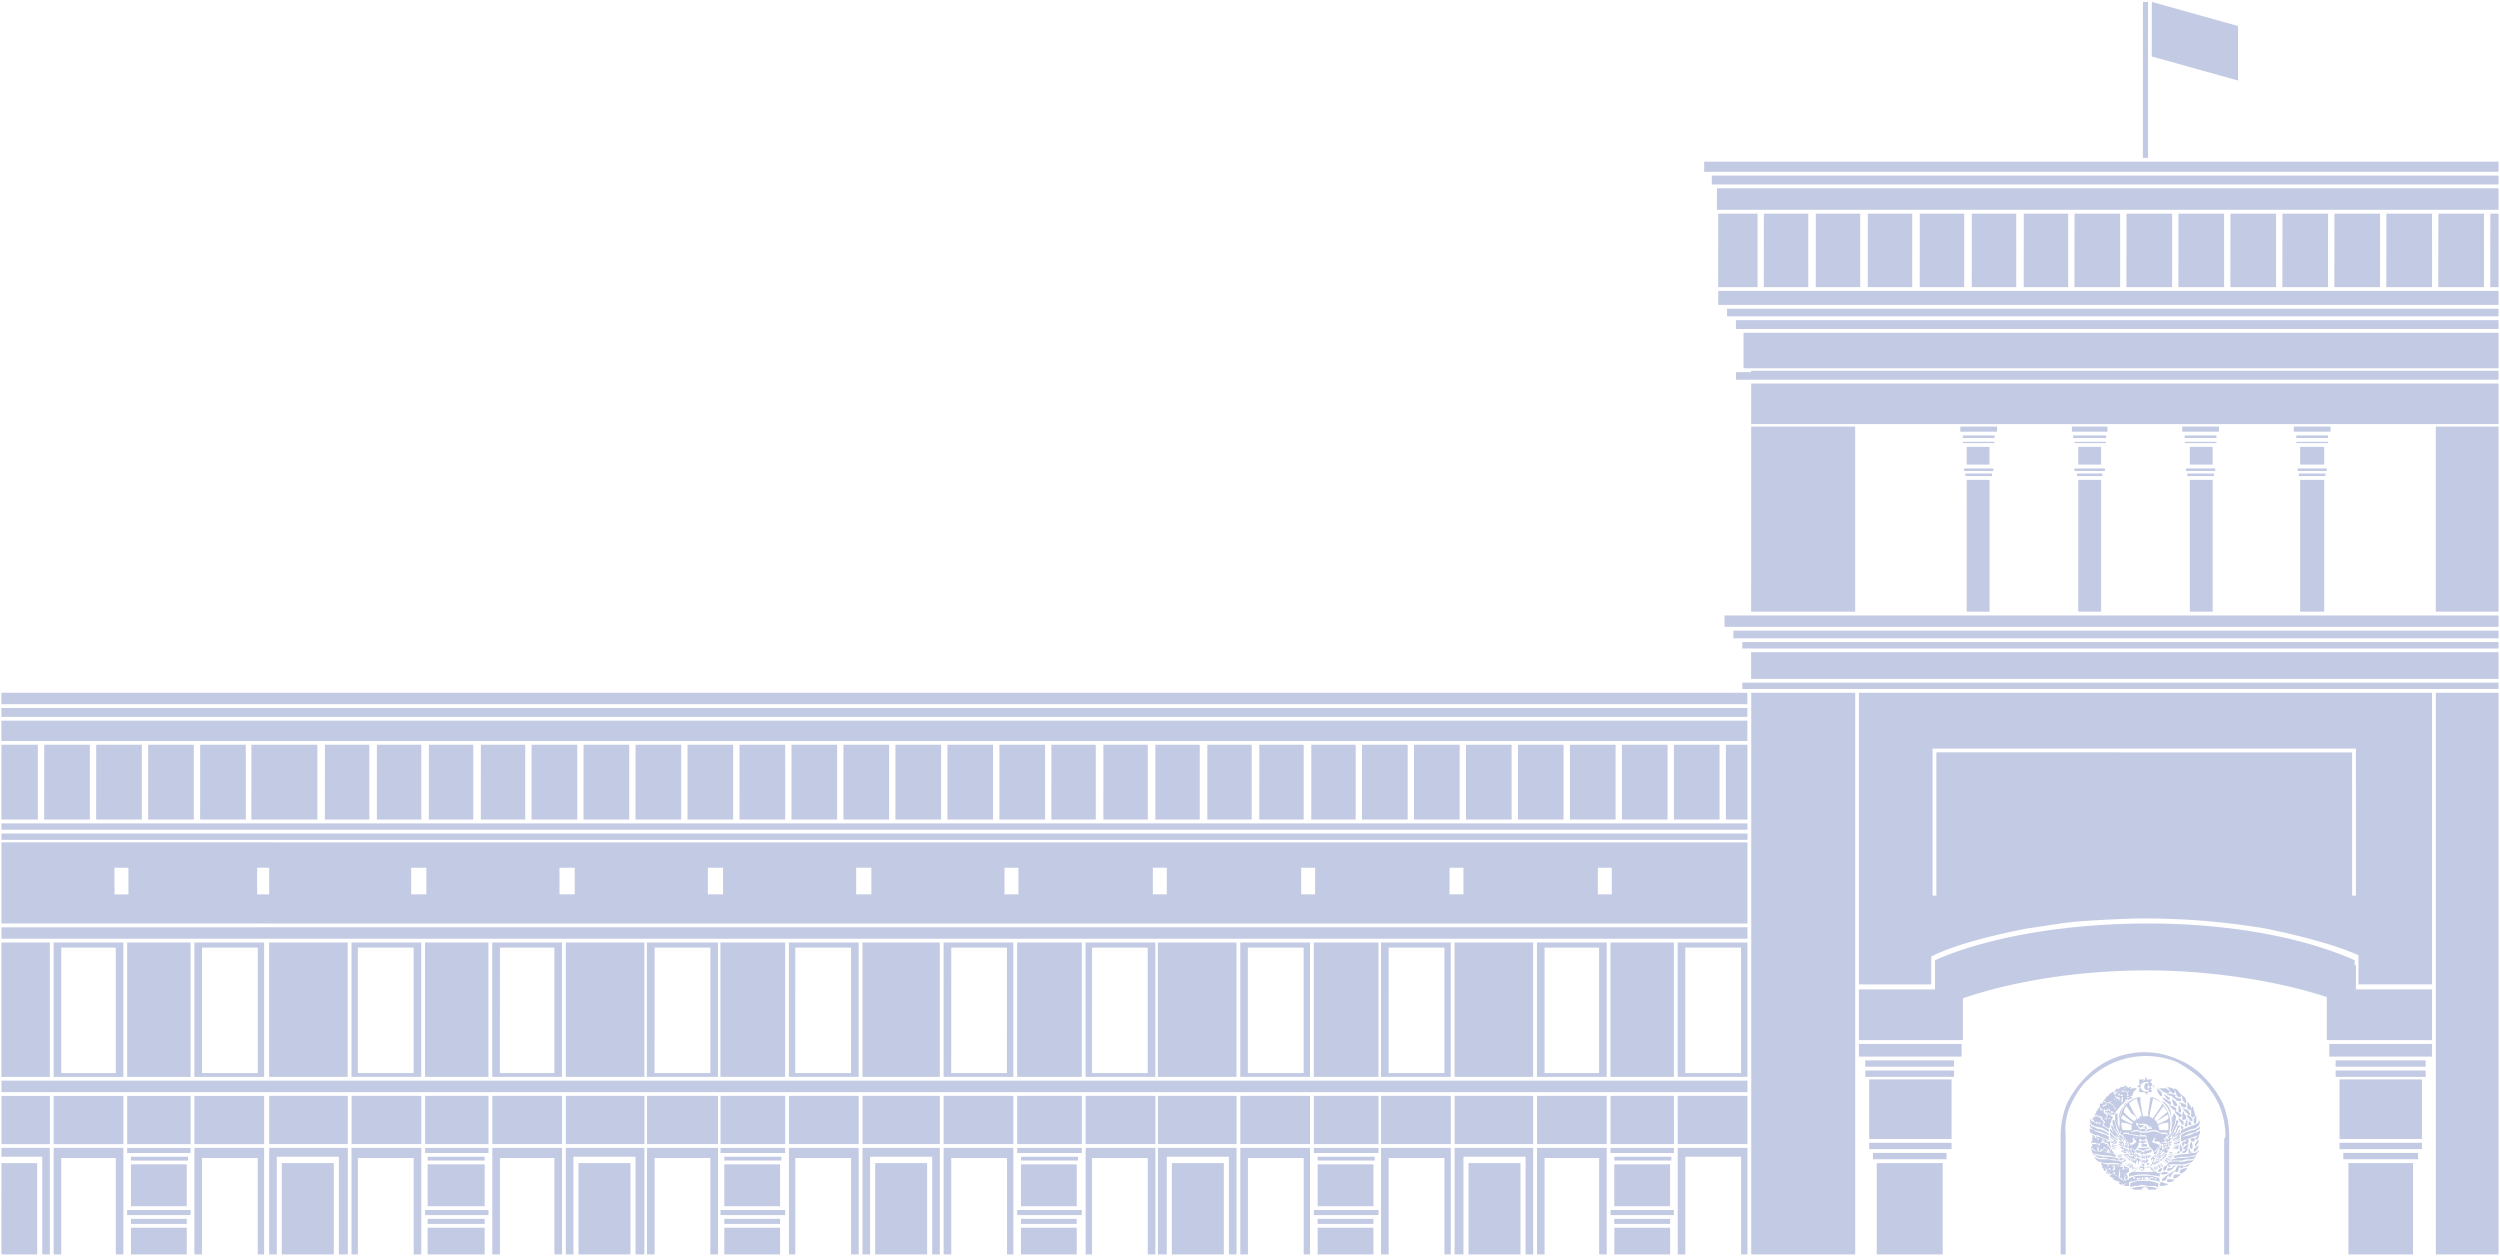 <svg xmlns="http://www.w3.org/2000/svg" width="852.145" height="428.077" viewBox="0 0 852.145 428.077">
  <path id="Intersection_4" data-name="Intersection 4" d="M1898.637,1030V838.569H1920V1030Zm-29.814,0V998.868h22.033V1030Zm-42.349,0V990.661a1.618,1.618,0,0,0,.427-1.3,27.75,27.75,0,0,0-2.164-10.37,31.07,31.07,0,0,0-6.044-8.644,38.879,38.879,0,0,0-8.644-6.043,28.045,28.045,0,0,0-29.813,6.043c-2.6,2.164-4.327,5.19-6.054,8.644a20.173,20.173,0,0,0-1.727,10.37V1030h-1.727V989.362a30.273,30.273,0,0,1,2.154-10.807,34.63,34.63,0,0,1,6.492-9.069,27.817,27.817,0,0,1,31.114-6.053,25.837,25.837,0,0,1,9.071,6.053,34.621,34.621,0,0,1,6.481,9.069,30.068,30.068,0,0,1,2.164,10.807V1030Zm-118.413,0V998.868h22.47V1030Zm-42.785,0V838.569h35.441V1030Zm-3.454,0V996.705h-19.016V1030h-2.59V993.688h23.77V1030Zm-43.213,0v-9.092h19.016V1030Zm-5.18,0V997.142h-18.589V1030h-2.59V993.688h23.77V1030Zm-25.07,0V996.705h-21.17V1030h-3.027V993.688h26.787V1030Zm-19.443,0V998.868h17.716V1030Zm-8.218,0V997.142h-19.005V1030h-2.6V993.688h23.77V1030Zm-43.213,0v-9.092H1536.5V1030Zm-4.754,0V997.142h-19.016V1030h-2.59V993.688h23.77V1030Zm-25.5,0V996.705h-21.169V1030h-3.028V993.688h26.8V1030Zm-19.442,0V998.868h17.716V1030Zm-8.208,0V997.142H1440.57V1030h-2.164V993.688h23.77V1030Zm-43.223,0v-9.092h19.016V1030Zm-4.754,0V997.142H1392.6V1030H1390V993.688h23.77V1030Zm-25.5,0V996.705h-21.17V1030h-2.59V993.688h26.36V1030Zm-19.443,0V998.868h17.716V1030Zm-8.208,0V997.142h-19.015V1030h-2.164V993.688h23.77V1030Zm-43.212,0v-9.092h19.005V1030Zm-4.754,0V997.142H1291.48V1030h-2.6V993.688h24.207V1030Zm-25.5,0V996.705h-21.18V1030h-2.59V993.688h26.787V1030Zm-19.453,0V998.868h17.716V1030Zm-8.208,0V997.142H1238.76V1030h-2.6V993.688h23.77V1030Zm-43.212,0v-9.092h19.442V1030Zm-4.755,0V997.142h-19.015V1030h-2.165V993.688h23.77V1030Zm-25.5,0V996.705H1162.7V1030h-2.59V993.688h26.8V1030Zm-19.453,0V998.868h17.726V1030Zm-8.207,0V997.142H1137.2V1030h-2.59V993.688h23.77V1030ZM1113,1030v-9.092h19.016V1030Zm-5.18,0V997.142h-18.589V1030h-2.59V993.688h23.77V1030Zm-25.07,0V996.715h-13.9v-3.027h16.488V1030Zm-13.9,0V998.879h12.172V1030ZM1113,1019.618v-1.737h19.016v1.737Zm505.606-.011v-1.726h19.016v1.726Zm-101.123,0v-1.726H1536.5v1.726Zm-101.123,0v-1.726h19.016v1.726Zm-101.113,0v-1.726h19.005v1.726Zm-101.123,0v-1.726h19.442v1.726Zm-102.425-3.016v-1.727h21.617v1.727Zm505.607-.011v-1.726h21.616v1.726Zm-101.113,0v-1.726h22.033v1.726Zm-101.123,0v-1.726h22.032v1.726Zm-101.124,0v-1.726h22.043v1.726Zm-100.687,0v-1.726h21.606v1.726Zm405.346-3.016v-14.26h19.016v14.26Zm-101.123,0v-14.26H1536.5v14.26Zm-101.123,0v-14.26h19.016v14.26Zm-101.113,0v-14.26h19.005v14.26Zm-101.123,0v-14.26h19.442v14.26Zm-101.124,0v-14.26h19.016v14.26Zm687.974-5.627h-.437a.929.929,0,0,0-.863-.864c-.864,0-1.3.437-1.3.864h-2.59a1.6,1.6,0,0,0-1.3-.427,17.761,17.761,0,0,1,9.508,0c-.427,0-.863,0-.863.427Zm1.727-1.291h-2.59a3.63,3.63,0,0,0-3.028,0,5.6,5.6,0,0,0-2.6.427v-1.29a8.131,8.131,0,0,1,3.464-.863h3.027a25.591,25.591,0,0,1,3.017.863v1.29C1803.568,1007.074,1803.131,1006.647,1802.7,1006.647Zm2.164,0a.428.428,0,0,1-.437-.437c0-.427.437-.427.437-.863a1.564,1.564,0,0,1,1.29.437,1.608,1.608,0,0,1,1.3.427c-.437,0-1.3.437-1.727.437Zm-11.245,0h-1.291c0-.437,0-.437.427-.437a.421.421,0,0,1,.437-.427h-.437a1.335,1.335,0,0,1-.863.427,1.589,1.589,0,0,1-1.291-.427.421.421,0,0,1,.427-.437c-.863-.436-1.726-.436-2.164-.863h-.427c0-.437.427-.437.864-.437-.864,0-1.3-.426-2.165-.863.437,0,.437,0,.864-.427.437,0,.437-.436.863-.436v-.427l-.427.427c-.437.436-.863.436-.863,0-.437,0-.437-.427-.863-.427s-.437-.436,0-.436v-.427c-.437,0-.437,0-.437-.436-.124-.125-.176-.219-.176-.282-.2.167-.094.437.176.718v.427h-.427c-.437,0-.437,0-.437-.427a.421.421,0,0,0-.427-.436c0-.427-.436-.427,0-.427,0-.437,0-.437-.436-.874v-.427h.436a3.913,3.913,0,0,0,2.153.427l-.426.437v.427l.426-.427c0-.437,0-.437.437-.437h1.727a5.423,5.423,0,0,1,2.59.437h.436c.427.427.864.427,1.727.864v.436h-.146a.683.683,0,0,1,.146.427c0,.436,0,.436-.437.436v.427h-1.291s-.436,0,0,.436v-.436c.427,0,.864,0,.864.436a1.588,1.588,0,0,1,.427,1.29,1.482,1.482,0,0,1-.864.437v-.437c-.427,0,0,0,0-.426a.425.425,0,0,0-.427.437v.427h.427c-.427.437-.427.437-.863,0a.424.424,0,0,0,.436.427c.427,0,.427,0,.864-.427h.863v-.437a10.362,10.362,0,0,1,3.453-.863h4.328c.863.437,1.726.437,2.59.863v1.3c-.437,0-.437,0-.437-.436a8.089,8.089,0,0,1-.863-.052,26.9,26.9,0,0,0-3.017-.374h.427a.428.428,0,0,0,.437-.437h-.437v-.426h-.427a.417.417,0,0,0,.427.426h-.427v-.426h-.874a.417.417,0,0,1-.427.426v-.426c-.322,0-.406.239-.427.187a1.538,1.538,0,0,0-.01.239c0,.437,0,.437.437.437v-.437a.421.421,0,0,1,.427.437v-.437a.425.425,0,0,1,.437-.426v.426h-.437l.437.437v-.437h0a.428.428,0,0,0,.437.437,28.93,28.93,0,0,0-6.054.863v1.3Zm9.508-2.163v-.437h-.427v0A.421.421,0,0,0,1803.131,1004.485Zm0,0,.437-.437h-.437Zm-1.155-.011a2.027,2.027,0,0,0,.292.011v-.863h-.864c0,.426.437.426.437,0v.426h.427A.451.451,0,0,1,1801.976,1004.474Zm-1-.427c0,.437,0,.437.427.437v-.863h-.427C1801.4,1003.622,1801.4,1004.047,1800.977,1004.047Zm-3.464.437a.428.428,0,0,0,.437-.437.42.42,0,0,1-.437-.425v.425h-.427v-.426h0a.424.424,0,0,1-.437.426v.437h.437c.427,0,.427,0,.427-.437Zm-2.153-.437h.427v.437l.437-.437-.437-.426A.417.417,0,0,0,1795.361,1004.047Zm-4.755-.426c0,.426.427.426.864.863h.427a.418.418,0,0,0-.427-.427c-.437,0-.864-.437-.437-.874v-1.29c-.427,0-.427-.436,0-.436,0-.311,0-.4.171-.412-.327.027-.6.167-.6.849v1.29h-.437Zm7.345.426c.427,0,0,0,0-.426Zm-5.191-.863v.437c.437,0,.437-.437,0-.437l-.427-.427A.418.418,0,0,0,1792.76,1003.184Zm-2.59,0c-.437,0-.863-.427-1.3-.427.437-.436.437-.436.864-.436-.427,0-.427-.427-.864-.427a.425.425,0,0,0,.437.427h-.437v.436A1.62,1.62,0,0,0,1790.169,1003.184Zm-1.3-2.589-.427.436c0,.427,0,.427.427.427v-.427h.437v-1.3l-.114-.114a.982.982,0,0,1-.323.541c0-.427,0-.427-.427-.427-.437.427-.437.427,0,.427,0,.437,0,.437-.437.437h-.864v.436c.437,0,.437.427.864.427l-.427-.427a.421.421,0,0,1,.427-.436h.437v-.864C1788.869,1000.168,1788.869,1000.168,1788.869,1000.595Zm3.891.436h.437a.428.428,0,0,1-.437-.436h-.427v-.437c0-.427-.436-.427-.863-.427h-.437v.437h.864s.436,0,0,.427a.425.425,0,0,1-.427.436h.863c0-.219.1-.322.219-.322S1792.76,1000.813,1792.76,1001.031Zm.437,0a.5.5,0,0,1,.4-.176.2.2,0,0,0-.177-.146C1793.3,1000.709,1793.2,1000.813,1793.2,1001.031Zm-2.591-.863v-.437h-1.3A1.592,1.592,0,0,1,1790.606,1000.168Zm16.853,5.18a.421.421,0,0,1-.437-.427v-.437c.437,0,.863-.437,1.3,0h1.29a2.221,2.221,0,0,1-1.727.863Zm-2.164-.436v-.427a.428.428,0,0,1,.436-.437,5.909,5.909,0,0,1,1.727-1.29c-.437.864-.437,1.29-.863,1.727s-.437.427-.864.427Zm-2.164-.052v0Zm-3.017-.374Zm0,0Zm0,0v0Zm9.071-.437v-.863c.427-.427.427-.427.863-.427h1.727c-.427.427-1.3.864-1.727,1.29Zm-6.917,0Zm-3.891,0h0Zm-.864,0h0Zm9.945-.863v-.427c.427,0,.427-.436.864-.436.426-.427.863-.863,1.29-.863-.427.436-.864,1.3-1.29,1.726v.437C1807.885,1003.622,1807.885,1003.622,1807.458,1003.184Zm-4.754,0a12.12,12.12,0,0,0-3.891-.427,9.58,9.58,0,0,0-3.453.427,1.573,1.573,0,0,0-1.3.437v-1.3c.427,0,.427,0,.863-.427a.668.668,0,0,0,.011.187c.021-.187.1-.187.427-.187,0-.436,0-.436.427-.436h.437c.427-.427.427-.863.863-1.29v0c0,.427-.437.863-.863,1.29v.436h3.017v-.436c-.427,0-.427,0,0-.427h-.427v-.436h-.863c-.437-.427-.437-.427,0-.864v.437c.427-.437.427,0,.427,0v-.011h.437c.427,0,.427,0,.427.437v1.3h3.028v-.436a.929.929,0,0,1-.864-.863v-.864a1.32,1.32,0,0,0,.437.864.425.425,0,0,0,.427.436c0,.427,0,.427.437.427,0-.427-.437-.863,0-1.3v1.737h.406c-.03-.233-.113-.412-.354-.435.326.028.64.306.541.622a.906.906,0,0,0,.27-.187c0,.427.427.427.864.427h.427a1.608,1.608,0,0,0-.427,1.3C1803.994,1003.184,1803.568,1003.184,1802.7,1003.184Zm-7.344-1.29h.863a.944.944,0,0,0-.6-.327C1795.467,1001.567,1795.361,1001.676,1795.361,1001.894ZM1797.087,1003.622Zm8.208-.864a.428.428,0,0,1-.437-.436h.437c0-.427.436-.427.863-.427a3.285,3.285,0,0,1,1.727.427c-.863,0-1.29.436-2.154.436Zm-16.426,0Zm-2.59-.436v-.427c.437,0,.863.427,1.3.863C1787.142,1002.758,1786.716,1002.321,1786.279,1002.321Zm25.5,0c-.427,0-.427,0-.427-.427v-.436l.427-.427c.437,0,.863-.436,1.727-.436h.437c-.437.863-1.3,1.3-1.727,1.726Zm-1.727-.427a.427.427,0,0,1-.437-.436l.437-.427c0-.436,0-.436.437-.863,0-.437,0-.437.427-.437s.436,0,.436.437a1.564,1.564,0,0,0-.436,1.29l-.427.436Zm-5.617,0c-.437,0-.437,0-.437-.436a.425.425,0,0,1,.437-.427c.437-.436.437-.436.863-.436,0,.436,0,.863-.427.863v.436Zm2.59-.436v-.427l.437-.436h1.29v-.427a1.584,1.584,0,0,1,1.3-.437c-.437.437-.863.864-1.3.864h.437a2.237,2.237,0,0,1-1.727.863c0,.146,0,.2-.01.2A.609.609,0,0,0,1807.022,1001.458Zm-4.27,0h0Zm-.048,0,.048,0Zm3.027-.427c0-.436,0-.863.427-.863,0-.437.437-.437.864-.437v.437a1.531,1.531,0,0,1-.427.863l-.437.427C1805.731,1001.458,1805.731,1001.458,1805.731,1001.031Zm-3.027-1.3.427,1.727A2.607,2.607,0,0,1,1802.7,999.731Zm-1.727.864c-.437-.427-.437-.427,0-.864Zm-.437.436v0Zm0,0v0Zm-.427,0v0Zm0,0v0Zm-.437,0v0Zm0,0v0Zm-.864,0v0Zm-.437,0v.426c-.427,0-.427-.427,0-.427a.421.421,0,0,1,.437.427A.421.421,0,0,1,1798.377,1001.031Zm-.427,0v0Zm6.044,0a5.32,5.32,0,0,1-.7-.8l.27.8h-.437v-1.3l.863,1.3c0-.436-.427-.874-.427-1.737l.427,1.3v.436ZM1803.994,1001.031Zm-1.726-.874v0Zm0,.874Zm-.427-.874.427.874C1801.841,1000.595,1801.841,1000.595,1801.841,1000.157Zm-2.164.437s-.437-.437,0-.437Zm-2.165,0c.437,0,.437.436,0,.436Zm-1.726.436a1.585,1.585,0,0,1,.218-.644l-.218.644.541-.822a2.254,2.254,0,0,0-.1.822Zm-.864-.436a1.531,1.531,0,0,1,.219-.645l.219-.655v1.737c0-.436.427-.863.427-1.3a1.608,1.608,0,0,1-.427,1.3Zm0,0,.219-.645A1.531,1.531,0,0,0,1794.923,1000.595Zm16.853,0-.427-.427c0-.437,0-.437.427-.437h.437c.427,0,.427,0,.427.437l-.427.427Zm-7.344,0a1.4,1.4,0,0,0-.219-.645l.219.645a1.585,1.585,0,0,1-.437-1.3l.874,1.3Zm-3.891-.437v.437C1800.114,1000.595,1800.114,1000.157,1800.541,1000.157Zm-.427,0v.437C1800.114,1000.157,1799.678,1000.157,1800.114,1000.157Zm-5.628.437-.416-.427-.011-.011.021-.021.385-.582a2.335,2.335,0,0,1-.312.52l.769-.78h.438C1794.923,999.731,1794.923,1000.157,1794.487,1000.595Zm0,0,.219-.645A1.53,1.53,0,0,0,1794.487,1000.595Zm1.737-.864a1.478,1.478,0,0,1-.219.656Zm.427,0-.322.479A1.776,1.776,0,0,1,1796.65,999.731Zm12.1.437Zm-1.29-.437h.864c0,.437-.437.437-.864.437C1807.458,1000.168,1807.022,999.731,1807.458,999.731Zm-2.164.437c-.427-.437-.863-.874-.863-1.3l.863,1.3a1.715,1.715,0,0,0-.593-1.03l1.03,1.03Zm-7.781-.437v0Zm-3.453.437h.011Zm.437-1.3c0,.427-.437.863-.873,1.3C1794.06,999.731,1794.06,999.294,1794.5,998.868Zm18.58,1.29h-.437a1.356,1.356,0,0,1,.864-.427,1.585,1.585,0,0,1,1.3-.437c-.437.437-.864.863-1.3.863Zm-8.645-.863.437.863C1804.432,1000.157,1804.432,999.731,1804.432,999.294Zm-5.618.437v-.437c.427-.427.427-.427.427,0v.863A.418.418,0,0,1,1798.814,999.731Zm-7.344,0v0Zm15.989-.863c-.863-.437-1.3-.863-1.3-1.3l1.3.863v.437c.146-.146.292-.291.427-.437.146,0,.3,0,.447-.011l.416-.852c.864,0,1.738-.427,2.6-.427a11.891,11.891,0,0,0,3.891-.437,2.635,2.635,0,0,0,1.727-.427.425.425,0,0,1-.437.427v.437a3.931,3.931,0,0,1-2.164.427,4.643,4.643,0,0,0-2.154.437h-2.6a1.57,1.57,0,0,0-1.269.416c1.144-.073,2.246-.364,3.006.011a5.534,5.534,0,0,0,2.59-.427,3.227,3.227,0,0,0,2.164-.437c-.437.863-.863,1.3-1.737,1.3a7.4,7.4,0,0,1-3.017.427h-1.737a7.247,7.247,0,0,0-3.017.437C1806.876,999.44,1807.167,999.159,1807.458,998.868Zm-2.164-.437,1.3,1.3Zm-.437,0c.437.437.873.863,1.3,1.3C1805.731,999.294,1805.295,998.868,1804.858,998.431Zm0,.437.873.863A.938.938,0,0,1,1804.858,998.868Zm-3.454.427h.437v.437C1801.4,999.731,1801.4,999.731,1801.4,999.294Zm-1.29,0v-.427a.418.418,0,0,1,.427.427.425.425,0,0,1-.427.437Zm-.437,0v0Zm-1.3-.427.437.427c0,.437,0,.437-.437.437Zm-.427.427v0Zm-4.754.437.416-.624a2.187,2.187,0,0,1-.416.624l1.29-.863c-.427.427-.427.863-.863.863Zm.42-1.189a2.561,2.561,0,0,1-.858,1.189C1793.161,998.949,1793.552,998.882,1793.617,998.542Zm1.306.326-.457.687A2.394,2.394,0,0,1,1794.923,998.868Zm10.808-.863.864,1.29S1805.731,998.431,1805.731,998Zm-3.463,1.29h-.427c0-.427,0-.427.427-.427h.437v-.437h0a.421.421,0,0,1,.427.437c0,.427,0,.427-.427.427Zm-1.727,0v-.427h.437v.427Zm-1.727,0Zm-1.3-.427v0Zm-.427-.437V998h-.437v-.437a.425.425,0,0,1-.427.437c.427,0,.427,0,.427.427h-.427c.427,0,0,.437.427.437v0c-.427,0,0,.427-.427.427v-.863c0,.437,0,.437-.437.437v-.437l-.427.437V998c0-.437-.437-.437,0-.437h0V998a.418.418,0,0,1,.427.427V998h-.427l.427-.437V998h.437v0c0-.437,0-.437.427-.437v-.427h.437v.427a.418.418,0,0,1,.427-.427l-.427-.437h-.437v-.864h.437v.844c0-.407.007-.407.427-.407v2.153h-.427c.427.437.427.437,0,.863ZM1795.361,999.294Zm-1.737-1.29-1.291,1.29Zm-2.591,1.29a2.6,2.6,0,0,0-1.726-.427h-2.59a5.42,5.42,0,0,1-2.59-.437c-.874,0-1.3-.863-1.738-1.29v-.437a3.266,3.266,0,0,0,1.738.863h2.59c.863,0,1.726.437,2.59.437s1.3,0,1.726.427a.484.484,0,0,1,.437.281v-.281l1.727-.863a5.879,5.879,0,0,1-1.644,1.258,2.155,2.155,0,0,0,.344.468Zm13.534-.291.135.135Zm-10.507-.572-.447.676A2.442,2.442,0,0,1,1794.06,998.431Zm10.442.508.064.065Zm-.071-.071.071.071Zm1.3-.863,1.291.863A6.31,6.31,0,0,1,1805.731,998Zm-1.3.863Zm0,0ZM1804.432,998.868Zm-.864,0V998l.427.427v.437Zm-.437-.437V998s.437,0,0,.427c.437,0,.437,0,.437.437C1803.131,998.868,1803.131,998.868,1803.131,998.431Zm-1.29,0h.427c0,.437,0,.437-.427.437Zm-.437,0v0Zm-1.726-.427c0-.437.437-.437.437,0v.427c0,.437,0,.437-.437.437Zm-.864,0a.425.425,0,0,0,.427-.437.81.81,0,0,1,0-1.29s.437.427,0,.427c.437.437,0,.437,0,.863V998c.437,0,.437.427,0,.863C1798.814,998.431,1798.814,998.431,1798.814,998Zm-5.617,0-.864.863Zm0-.437c-.437.863-.864.863-1.3,1.3Zm5.18.863v-.863a1.339,1.339,0,0,1,.437.863c-.219.218-.322.333-.385.333S1798.377,998.649,1798.377,998.431Zm-4.754.073c0,.013,0,.026-.006.038C1793.619,998.529,1793.622,998.517,1793.624,998.5Zm0-.073v0Zm14.022-.177a1.288,1.288,0,0,1,.239.177Zm-3.651.177V998l-.427-.437h.427V998a.425.425,0,0,1,.437.427Zm-1.726,0v-.863c.437,0,.437,0,.437.437h-.437l.437.427Zm-2.154-.427a.421.421,0,0,1,.427-.437v.863C1800.114,998.431,1800.114,998.431,1800.114,998Zm-2.6-.437h.437v.863C1797.513,998,1797.513,998,1797.513,997.568Zm-.863.863Zm-1.29-.427c0,.427,0,.427-.437.427C1794.923,998,1794.923,998,1795.361,998Zm-3.864.4-.027.026Zm.051-.051-.051.051Zm1.212-1.212a3.273,3.273,0,0,1-1.727.863c.437-.437,1.3-.437,1.727-.863v.427c-.4,0-.81.385-1.212.786Zm8.218.863v0Zm5.18-.863,1.488,1.112C1807.188,997.984,1806.522,997.859,1806.158,997.142ZM1113,998.015v-1.3h19.443v1.3ZM1807.885,998c-.427,0-.863-.437-1.29-.863l1.727.427c-.437-.427-.864-.427-1.3-.863l1.726.863h-.426a4.572,4.572,0,0,1-1.061-.094l1.061.53ZM1805.731,998ZM1805.731,998Zm0,0Zm-.863,0s-.437-.437,0-.437v-.427h-.437l-.437-.437h.437a.421.421,0,0,1-.437-.427c.437,0,.437,0,.437.427a.423.423,0,0,1,.427-.427h-.427v-.437l-.437.437v-.437h.437a.421.421,0,0,1-.437-.427h.437c-.437-.437-.437-.437,0-.437v-1.29h.863v.427c0,.437,0,.437-.427.437v.427h-.01c.437,0,.437,0,.437.437a.428.428,0,0,1-.437-.437h-.427l.427.437h-.427v.427a.425.425,0,0,1,.437-.427.418.418,0,0,0,.427.427h-.863l.437.437h.427v.427a.427.427,0,0,0,.436.437.427.427,0,0,0-.436-.437h.863l-.427-.427h.427c.437,0,.437,0,.437.427h-.437v.437h-.427v.427h-.436v-.863c-.312-.3-.4-.385-.427-.417v.853c0,.427,0,.427.427.427V998Zm0-.863Zm0,0a.428.428,0,0,0-.437-.437Zm-.437-1.3Zm0,2.164v-.437l.437.437Zm-1.3-.437v-.427l-.427.427v-.427h.427s-.427-.437,0-.437v.863c.437,0,.437,0,.437.437A.428.428,0,0,1,1803.131,997.568ZM1803.131,997.142Zm-.427.863Zm0,0Zm0,0Zm0-.437v0Zm-.863-.427v-.437a.425.425,0,0,1,.427.437.418.418,0,0,1-.427.427V998C1801.4,997.568,1801.4,997.142,1801.841,997.142Zm-.437,0v0Zm-6.043.863Zm0,0Zm-.874,0a.427.427,0,0,1,.436-.437V998Zm-.427-.437.427-.427a.425.425,0,0,1-.427-.437c-.437,0-.437,0-.437-.427-.427,0-.427.427-.864.427v-.427c-.427,0-.427,0-.427-.437h.864l-.437.437h.864a.421.421,0,0,1-.427-.437v-.427h.427l-.427.427h.863l-.437.437h.437v.427l.427-.427v.863a.427.427,0,0,1,.436-.437h-.436l.436-.427v.863h-.436v.427a.425.425,0,0,1-.427.437Zm-.437-1.29Zm-3.018,1.29c.427-.427,1.291-.427,1.727-.863a3.568,3.568,0,0,1-1.144.717l1.144-.281c-.436.427-.863.427-1.3.863Zm-3.027,0a7.45,7.45,0,0,0-3.027-.427,3.352,3.352,0,0,1-2.165-.863,5.576,5.576,0,0,1,2.6.427h2.153c.864,0,2.165.437,3.028.437.863-.437,1.3-.437,1.727-.863a2.608,2.608,0,0,1-1.727.427c.437-.427.863-.427,1.727-.427a2.251,2.251,0,0,1-1.727.863l.437.863A7.294,7.294,0,0,0,1787.579,997.568Zm-168.97.437v-1.3h19.443V998Zm-101.123,0v-1.3h19.453V998Zm-101.123,0v-1.3h19.453V998Zm-101.113,0v-1.3h19.443V998Zm-101.123,0v-1.3h19.442V998Zm652.97-.437v-2.154h25.486v2.154Zm-63.1,0v-.427h-.427v-.437l.427.437a.425.425,0,0,1,.437.427Zm-.427,0Zm0,0Zm0,0v0Zm-.863,0h0Zm0,0Zm0,0Zm-.437-.427c0-.437,0-.437.437-.863.78-.385,1.2-1.467,1.592-2.32a6.885,6.885,0,0,1-2.029,3.183c.437,0,.437,0,.437.427C1802.268,997.568,1802.268,997.568,1802.268,997.142Zm-2.59,0v-.863h.437v1.29A.421.421,0,0,1,1799.678,997.142Zm-3.454,0h-.437l.437-.437h-.437v-.427c0,.427,0,.427-.427.427.427,0,.427,0,.427.437h-.427v-.437a.418.418,0,0,1,.427-.427c.437,0,.437,0,.437.427v.437c0,.427,0,.427-.437.427A.421.421,0,0,1,1796.224,997.142Zm-.437,0a.418.418,0,0,1-.427.427C1795.361,997.142,1795.361,997.142,1795.787,997.142Zm-.864,0h.438a.428.428,0,0,1-.437-.437h.438v.437a.425.425,0,0,1-.437.427Zm-1.3,0h.437a.421.421,0,0,1-.437.427Zm-86.862.427v-2.154h25.069v2.154Zm91.615-.427v-.863h.437v.863c-.219.219-.322.322-.385.322S1798.377,997.36,1798.377,997.142Zm11.235-.863h.437a18.389,18.389,0,0,1,2.164-.437,8.564,8.564,0,0,0,3.028-.427h-.874v-1.726l.437.427c0,.437,0,.863.437.863v.437h1.29c.437,0,.437-.437.864-.437a.421.421,0,0,1,.437-.427v.427c-.437,0-.437.437-.863.863,0,.437-.437.437-.864.437a9.667,9.667,0,0,1-3.464.427c-1.29,0-2.59.437-3.453.437Zm-2.59,0c.863.427,1.3.427,1.726.863A3.348,3.348,0,0,1,1807.022,996.278ZM1806.158,997.142Zm-2.164,0v0Zm-3.017-.437a.428.428,0,0,1-.437.437c-.427-.437-.427-.863,0-.863h0a.421.421,0,0,1,.437.427v0Zm-3.027-.427v.863C1797.513,996.705,1797.513,996.705,1797.951,996.278Zm-2.164.863Zm0,0Zm0,0Zm-1.727,0Zm-.863-.437h.427a.425.425,0,0,1-.427.437Zm14.261-.427,1.727.427C1808.322,996.705,1807.885,996.705,1807.458,996.278Zm-3.891.427v-.427l.427.427Zm-.437,0v-.427l.437.427ZM1803.568,996.705Zm-2.59,0v-.864c.427.437.427.437.427.864Zm.427-.427v0Zm-5.18,0v-.864a.811.811,0,0,1,0,1.291Zm-8.645,0a16.078,16.078,0,0,1-4.327-.437,2.634,2.634,0,0,1-1.727-.427c0-.437-.427-1.3-.427-1.726l.427.427a2.235,2.235,0,0,0,1.727.863h1.3c-.864,0-.864-.427-.864-.863v-.437c-.437-.426,0-.426,0-.863v-.426c-.437-.437-.437-.437-.863,0v-.437H1781.1v-.427h.427v-2.163c.436,0,.436,0,.863.436v.427h.437c0-.322,0-.406-.187-.427,1.612.073,2.839.884,4.078,1.29a.428.428,0,0,0-.437.436h1.3a5.287,5.287,0,0,0,1.29,3.89v.427h.437a3.291,3.291,0,0,0,2.164-.427,3.291,3.291,0,0,1-2.164.427,1.483,1.483,0,0,0,.437.864A3.931,3.931,0,0,1,1787.579,996.278Zm1.29-.437c-.427-.427-1.29-.427-1.727-.863.437,0,.437,0,.437-.427a.421.421,0,0,0-.437.426v-.863h-.426v.437a.421.421,0,0,1-.437.427h-.863C1786.716,995.414,1788.006,995.414,1788.869,995.841Zm-4.316-.863h.436a.424.424,0,0,1-.436-.427h.863a.425.425,0,0,1-.427-.437h-.436l-.437.437a.421.421,0,0,0,.438.427Zm1.3-2.589h.427c.437,0,.437,0,.437.426s0,.437.426.437c0,.426.437.426.437.863v.437c.427,0,.427-.437,0-.874a.421.421,0,0,0-.437-.426v-.437a.928.928,0,0,0-.863-.863h-.427a.425.425,0,0,0-.437-.427v-.436l-.427-.427h-.436c0,.427,0,.427-.427.427h.427v.863a.938.938,0,0,0-.864.863h.427c0-.863.438-.863.874-.863S1785.852,991.951,1785.852,992.389Zm.427,2.163a.428.428,0,0,1,.437-.437h-.437c0-.437-.427-.437-.863-.863v.426a.615.615,0,0,0,0,.874v-.863A.92.92,0,0,1,1786.279,994.551Zm-.427-3.027h.427c-.427,0-.427,0-.427-.436h-.437A.427.427,0,0,1,1785.852,991.525Zm-2.164-.436h.437c-.437,0-.437,0-.437-.427a1.521,1.521,0,0,0-.863-.436C1783.252,990.661,1783.252,990.661,1783.688,991.088Zm-1.727-.915c0-.374-.021-.374-.436-.374A2.044,2.044,0,0,0,1781.961,990.173Zm27.224,6.106a2.556,2.556,0,0,1-1.727-.437l2.154.437Zm-3.028-.437h.864a.421.421,0,0,1-.427.437A.428.428,0,0,1,1806.158,995.841Zm-.863.437v-.437h.436v.437Zm.436,0Zm-2.164,0v-.437a.425.425,0,0,1,.427.437Zm.427,0Zm-.427,0Zm-1.3-.864v0Zm-6.492.531a.418.418,0,0,1-.416.333v-.437h.27a.458.458,0,0,1-.27-.427l-.437.427h.438a.428.428,0,0,1-.437.437v-.437a.428.428,0,0,1-.436.437v-.437h-.427a.418.418,0,0,1,.427-.427v.427h.436s-.436,0,0-.427h-.436v-.437h-.863c-.427-.436,0-.436,0-.436h.437v-.427h.427c-.427,0-.427,0-.427-.427h.427v.853h.436v.873h.438a1.838,1.838,0,0,1-.417-1.154.566.566,0,0,1-.021-.146v-.437h-1.3v-.426h-.427l.427.426h-.864a.425.425,0,0,1,.437-.426c-.437,0-.437,0-.437-.437v-.426c.437.426.437.426.864.426-.427-.426-.864-.426-.864-.863.437,0,.437,0,.864.437v.863h.437a.428.428,0,0,0-.437-.437h.437c0-.426-.437-.426-.437-.863.437,0,.437.427.863.437-.146-.146-.344-.355-.562-.572l-.3-.292v-.01c-.323-.312-.645-.634-.864-.853V990.1c-.135.041-.281.083-.427.125,0-.427-.436-.863-.436-1.29h1.3l4.316.863-.427-.436-3.027-.437V988.5h-1.3a1.353,1.353,0,0,0-.863.427l-.021-.021a3.23,3.23,0,0,1,.021.458.929.929,0,0,1-.864-.864h.437c.041,0,.073.011.1.011a2.563,2.563,0,0,1-.25-.447h-.292v.863a15.132,15.132,0,0,1-1.29-3.016,5.461,5.461,0,0,1-.437-2.6v-1.29h.863v2.589a5.715,5.715,0,0,0,.645,2.59,14.43,14.43,0,0,1-.177-1.654,6.689,6.689,0,0,1,.4,1.2c-.852-4.743,1.738-9.475,6.481-10.338h.437v1.29c0,1.3.427,2.164.427,3.027s.437,1.3.437,2.164h1.727v-1.3c.437-1.726.437-3.453.863-5.18a4.67,4.67,0,0,1,3.028,1.29,10.022,10.022,0,0,1,3.183,10.9.387.387,0,0,1,.27-.094v.437l-.427.427c0,.436,0,.436-.437.436v-.436a2.031,2.031,0,0,0,.343-.437h-.343c.437,0,0,0,0-.427h-1.727c-.437,0-.863-.437-1.3-.437a1.587,1.587,0,0,0-1.29-.427h-.437c-.864,0-1.727.427-2.59.427a.421.421,0,0,1,.437-.427c.427-.437.863-.437,1.727-.437a1.524,1.524,0,0,0-.437-.864h-.427v-.426h-.437a2.57,2.57,0,0,0-1.727-.437h-.863a1.61,1.61,0,0,1-1.3-.426.824.824,0,0,0,.437,1.289.92.92,0,0,0,.864.864v.863a1.61,1.61,0,0,0-1.3-.427h-.427c-.437,0-.863,0-.863.427-.406,0-.812,0-.864.354l1.727-.354h.427a1.586,1.586,0,0,1,1.3.437l-.437,1.3v1.726c0,.427-.427.864-.427,1.29s0,.437-.437.863v.437c-.427,0-.427,0-.427.437a2.743,2.743,0,0,1-1.144-1.134,3.873,3.873,0,0,0,.707,1.134.425.425,0,0,0,.437.427c-.437.437,0,.437,0,.437a.708.708,0,0,1-.655-.218,1.486,1.486,0,0,1,.219.644.428.428,0,0,1,.437.437A2.2,2.2,0,0,0,1795.776,995.945Zm-.853-.1Zm-.863-.864a.433.433,0,0,1,.322-.426h-.322Zm.427-2.589h.01c0,.426,0,.426-.437.426h.863a.422.422,0,0,0-.427-.426h.427v.426c.438-.426.864-.426,1.3-.863s.427-.427,0-.863l-.437-.427v-.436h-.427v.863c.427.436,0,.436-.437.863h-.436Zm1.737-2.164a.425.425,0,0,0-.437-.427A.425.425,0,0,1,1796.224,990.225Zm0,0a1.223,1.223,0,0,0,.707-.3.377.377,0,0,0-.114-.011A.941.941,0,0,0,1796.224,990.225Zm2.59-6.917c-2.132,0-3.839,2.1-3.474,4.639a3.9,3.9,0,0,1,3.911-4.639,4.444,4.444,0,0,1,.519-.063h-.166A5.089,5.089,0,0,0,1798.814,983.309Zm5.18,2.6c0,.426.437,1.29.437,1.726h3.027v-2.589A10.085,10.085,0,0,0,1803.994,985.909Zm-12.1,1.726h3.027v-1.726a10.083,10.083,0,0,0-3.453-.863A5.53,5.53,0,0,0,1791.9,987.635Zm12.1-.863a1.078,1.078,0,0,0-.041-.177A1.078,1.078,0,0,1,1803.994,986.772Zm-1.29-3.027c0,.427.427.427.427.863h.437v.437c0,.426,0,.426.427.426a12.809,12.809,0,0,0,3.464-1.726v-1.3h-.437l-3.454,2.164a24.987,24.987,0,0,1,3.454-3.027v-.426c-.427-.437-.864-1.3-1.291-1.727-.873,1.29-2.164,3.016-3.027,4.316h0Zm-11.235,0a24.505,24.505,0,0,0,3.453,1.726h.438v-.426c-1.3-.874-2.164-1.737-3.464-2.6A1.61,1.61,0,0,0,1791.47,983.745Zm.863-2.589v.426a24.435,24.435,0,0,0,3.454,3.027l.863-.863a3.329,3.329,0,0,0-1.727-1.726l-1.726-2.59A3.2,3.2,0,0,0,1792.333,981.156Zm8.645,1.726c.427.427.864.427,1.291.863v-.436l.437-.427,2.59-3.89v-.437a7,7,0,0,0-3.027-1.726C1801.841,978.555,1801.4,980.718,1800.977,982.882Zm-6.917-4.327a45.533,45.533,0,0,0,2.59,4.754c0,.436,0,.436.437.436.427-.436.427-.436.864-.863h.427c-.427-2.164-1.291-4.327-1.727-6.053A9.133,9.133,0,0,0,1794.06,978.555Zm1.3,17.724Zm-3.464-.437a3.834,3.834,0,0,1-2.154.437A18.108,18.108,0,0,1,1791.9,995.841Zm-9.747.437h-.188v-.437a.421.421,0,0,1,.427.437Zm-.188,0h0Zm0,0h0Zm28.514-.864c0-.437.438-.437.438-.863a1.483,1.483,0,0,1,.436.863h-.436a.425.425,0,0,1-.437.427Zm-3.017,0a18.518,18.518,0,0,1,2.154.427A4.737,4.737,0,0,1,1807.458,995.414Zm-1.727,0h.427c0,.427,0,.427-.427.427Zm-2.6-.437a2.219,2.219,0,0,0,.863-1.726,5.888,5.888,0,0,1-1.29,1.726h-.437v-.427c-.427-.437-.864-.863-1.291-1.3,0-.437-.437-.863-.437-1.727a1.7,1.7,0,0,1-.427-1.3,3.24,3.24,0,0,1-.437-1.706v.843h-1.727V988.5h1.727c.863,0,1.726-.437,2.59-.437h.437c.427,0,1.29.437,1.727.437h.437v.427l-2.715.552a16.292,16.292,0,0,0,2.715-.552h2.154c0,.437-.427.874-.427,1.3h-.239a7.48,7.48,0,0,1-1.139,1.383c.348-.353.71-.716.941-.947,0,.427-.427.863-.863,1.29-.427,0-.427.437-.863.437.124-.115.27-.271.437-.437-.437,0-.437-.427-.874-.427h-1.29v-.436c0-.427,0-.427.427-.427a.425.425,0,0,0-.427-.436h-.437a.427.427,0,0,1,.437.436h-.437v.427c-.427.436-.427.436,0,.863.437,0,1.3.437,1.726.437v.843c0-.418.007-.424.437-.843v.426c0,.863-.437,1.3-.864,2.164a.928.928,0,0,1-.863.863C1802.268,995.414,1802.7,994.978,1803.131,994.978Zm-3.453.456v.407h-.437v-.427l-.427.427h-.863v-.863a.428.428,0,0,1-.437.437v-.873h.437v-.427h-.864a.418.418,0,0,1,.427-.427h2.165v.853a.428.428,0,0,1,.437.436v.863C1799.685,995.841,1799.678,995.841,1799.678,995.434Zm-1.3-.456v.843c0-.407.007-.413.437-.843l.427.437v-.437c0-.436,0-.436.437,0v-.427a.427.427,0,0,1-.437-.436v.436h-.863Zm-.427-.427v.427l.427-.436v-.427Zm-.437.863v0Zm-2.153.427Zm-2.164,0Zm16.415-.427h-1.727v-.437h0a3.872,3.872,0,0,0,2.164.437c0,.146-.041.2-.114.2C1809.809,995.612,1809.612,995.414,1809.612,995.414Zm2.6,0v-.437a5.127,5.127,0,0,0,1.28-.863h-.416c-.437,0-.864,0-.437-.427,0-.437,0-.437.437-.437.427-.437.863-.863,1.29-.863a3.235,3.235,0,0,1-.78,1.653l.354-.354v.863c-.437.427-.437.427-.863.863Zm-5.617,0h-.437v-.437h-.863v-.436h.427l-.427-.427h.863v-.437h-.427c0-.426,0-.426.427-.426h-.427v-.863h-.436a.42.42,0,0,0-.437.426h.437a.428.428,0,0,1-.437.437h.873a.424.424,0,0,0-.436.426h-.437v-1.289l.437-.437h.436v.437a.421.421,0,0,1,.427-.437h.437v.437c.427-.437.427-.864.863-.864v.427a1.521,1.521,0,0,1-.863.437c-.437,0-.437,0-.864.426h.427c0-.426.437-.426.437,0a.428.428,0,0,1-.437.437v.426h.437s.427-.426.427,0c-.427.437-.427.437-.864.437h.864c0,.437,0,.437-.427.437h.863v.427h-.437v.437Zm-.76-.873h.322v-.427A.434.434,0,0,1,1805.836,994.541Zm-.1.873Zm-4.754-.437v.437h-.863v-.873h.863v.01c0-.437.427,0,.427,0v.863Zm-3.891,0c0,.437,0,.437-.437.437v-.437h-.427c0-.427,0-.427.427-.427v0s.437-.437.437,0v-.01h.427c0,.436,0,.873-.427.873Zm-3.463.437.437-.437v.437Zm-1.291,0c-.436-.437,0-.437,0-.437h-.863v-.427h.863v-.437h-.863v-.427h.863v.427h1.291c0,.437,0,.437-.427.437v.427h-.437v-.427h-.427c.427,0,.427,0,0,.427.427,0,.427,0,.864.437Zm-3.464,0a5.464,5.464,0,0,0,2.6-.437,4.679,4.679,0,0,1-2.164.437Zm-171.559,0v-1.726h21.616v1.726Zm-101.113,0v-1.726h22.033v1.726Zm-101.123,0v-1.726h22.032v1.726Zm-101.124,0v-1.726h22.043v1.726Zm-100.687,0v-1.726h21.606v1.726Zm-101.561,0v-1.726h21.617v1.726Zm704.4-.437v-.863c.427-.437,1.291-.863,1.727-1.3a3.334,3.334,0,0,1-.863,1.737l-.437.427Zm-4.754-.427v-1.3a1.333,1.333,0,0,1,.427-.863c0,.863.437,1.3.437,2.163l-.437.427A.418.418,0,0,1,1811.349,994.551Zm-9.945.427v-.863c.437.437.437.437.437.863Zm-9.934,0Zm-.864,0h0Zm.864,0Zm-4.328,0h0Zm-3.453,0Zm-1.727-.863-.436-.437c-.427,0-.427,0-.427-.426h.427v-.863h.863c.437,0,.437,0,.437.426a.418.418,0,0,1,.427-.426.424.424,0,0,1,.437.426,1.341,1.341,0,0,0-.437.863v.437c0,.437,0,.437.437.863A2.221,2.221,0,0,1,1781.961,994.115Zm26.361.437h0Zm-17.717,0h0Zm6.907-.01Zm68.283-.427v-2.164h28.087v2.164Zm-50.993-.437v-.426a2.56,2.56,0,0,1,.437-1.727,3.242,3.242,0,0,1,.427,2.153.421.421,0,0,1-.427.437A.428.428,0,0,0,1814.8,993.677Zm-6.481.437,2.59-.427a.418.418,0,0,1-.427.427Zm-.864,0h-.437v-.427h.437a.418.418,0,0,1,.427.427Zm-6.917,0h-.863v-.427h.437v-.437h-.437c-.43,0-.437,0-.437-.417v.417h-.863c-.427,0,0,0,0-.437-.427,0,0,0,0-.426h1.737v.426s.427.437,0,.437a.417.417,0,0,0,.427.426v0h.437v.437Zm-3.454,0v0Zm-3.463,0h0Zm-.864,0Zm-.427-.427c.427,0,.427,0,.427.427A.418.418,0,0,1,1792.333,993.688Zm-1.727.427h-2.164v-.427a5.536,5.536,0,0,0,2.59.427Zm-85.135,0v-2.164h28.087v2.164Zm98.96-1.3v.863c-.042.094-.084.188-.135.281A4.512,4.512,0,0,0,1804.432,992.814Zm-3.454.863v0Zm7.771,0h-.426c.863,0,1.726-.426,2.59-.426h-1.727c.427,0,1.3-.437,1.727-.437s0,0,0,.437v.426Zm-1.726,0v-.426h.863c0,.426,0,.426-.427.426Zm-1.727,0h0Zm-10.808,0h0Zm-3.017,0a.425.425,0,0,1-.437-.426h.437a.428.428,0,0,0-.437-.437.417.417,0,0,1-.427-.426h.427c.437,0,.437.426.864.426,0,.437-.427,0-.427.437h.427c.436,0,0,.426,0,.426Zm-3.464-.426c.863,0,1.737.426,2.6.426A5.585,5.585,0,0,1,1788.006,993.252Zm28.524-.437v-.426c.437-.437.437-.864.864-1.3a.414.414,0,0,0,.437-.416,3.265,3.265,0,0,1-.863,2.142v.437A.428.428,0,0,1,1816.529,992.814Zm-4.317,0c0-.426-.437-.426,0-.863l.427-.427h.437v.427a1.532,1.532,0,0,1,.427-.863c.437-.427.863-.427.863,0a1.61,1.61,0,0,1-.427,1.3h-.437a.425.425,0,0,1-.427-.437c0,.437-.437.437-.437.863v.437A.425.425,0,0,1,1812.212,992.814Zm-3.464.437h0Zm-1.726-.863h.437v.426c-.437.437-.437.437-.863.437C1806.6,992.814,1807.022,992.814,1807.022,992.389Zm-9.071.426v0Zm-5.618.437-.436-.437v-.426c.436,0,.436.426.863.863Zm-3.891,0a.428.428,0,0,1-.437-.437h.437a3.209,3.209,0,0,0,2.164.437Zm19.016-.437v0Zm-6.917,0v0Zm-12.535-.426h.437a2.625,2.625,0,0,0,1.727.426h.437a1.577,1.577,0,0,1-.759.188A4.438,4.438,0,0,1,1788.006,992.389Zm22.865.041a3.482,3.482,0,0,1-2.122.384A15.226,15.226,0,0,0,1810.87,992.43Zm-3.412.384.427-.426h.438v.426Zm-2.164,0h0Zm-7.781-.426v0Zm0,0c0,.426,0,.426-.427.426Zm13.4,0h.436a3.9,3.9,0,0,0-.479.041C1810.892,992.419,1810.9,992.4,1810.913,992.389Zm-676.3.01V975.975h23.77V992.4Zm-22.907,0V975.975h21.617V992.4Zm-25.06,0V975.975h23.77V992.4Zm-17.789,0V975.975h16.488V992.4Zm745.511-.01h0Zm-3.453-.864h.436v.427a4.719,4.719,0,0,1-2.164.437C1809.612,991.951,1810.486,991.951,1810.913,991.525Zm-2.165.864h0Zm-.426-.864c.426,0,.426,0,0,.427a1.525,1.525,0,0,1-.864.437A.92.92,0,0,1,1808.322,991.525Zm-10.809.864Zm-5.18,0h0Zm-.863-.437v-.427l-.864-.863v-.436l-.437-.427a1.63,1.63,0,0,0-.739-.427,7.65,7.65,0,0,0,.739.853s.437,0,0,.436v-.436c-.427,0-.427,0-.863-.427s-.864-.874-1.727-1.737V987.2a.421.421,0,0,1,.427.437l.437.427a6.846,6.846,0,0,1,.614.8c-.354-.7-.7-1.394-1.05-2.091v-.863a.42.42,0,0,1,.437.426,1.356,1.356,0,0,1,.427.864c.437.863.874,1.3,1.3,2.164l.437.436v.427h.427c.437.436.437.436.437.863.427,0,0,.436,0,.436h.427a1.483,1.483,0,0,1,.436.864C1791.9,992.389,1791.9,991.951,1791.47,991.951Zm-.864,0v-.427h.427a.421.421,0,0,1,.437.427s.427.437,0,.437S1791.032,991.951,1790.606,991.951Zm-.437.437h0Zm-.427,0a1.574,1.574,0,0,1-1.3-.437c-.437,0-.437,0-.863-.427h.863a3.313,3.313,0,0,0,1.727.864Zm-149.527,0V975.965h23.77v16.423Zm-22.906,0V975.965h21.616v16.423Zm-25.06,0V975.965h23.77v16.423Zm-28.087,0V975.965h26.787v16.423Zm-25.07,0V975.965h23.77v16.423Zm-22.9,0V975.965h22.033v16.423Zm-25.07,0V975.965h23.77v16.423Zm-28.087,0V975.965h26.8v16.423Zm-24.633,0V975.965h23.77v16.423Zm-23.333,0V975.965h22.032v16.423Zm-25.07,0V975.965h23.77v16.423Zm-27.651,0V975.965h26.36v16.423Zm-25.069,0V975.965h23.77v16.423Zm-23.333,0V975.965h22.043v16.423Zm-25.07,0V975.965h24.207v16.423Zm-27.65,0V975.965h26.787v16.423Zm-25.07,0V975.965h23.77v16.423Zm-22.9,0V975.965h21.606v16.423Zm-25.07,0V975.965h23.77v16.423Zm-28.086,0V975.965h26.8v16.423Zm638.708-.437c0,.437-.437.437-.437,0v-.427c0-.436.437-.436.437,0,.427-.436.427-.436.427,0v.427c0,.219,0,.333-.052.333S1799.033,992.17,1798.814,991.951Zm12.1-.863a.424.424,0,0,1,.436-.427v.427a7.223,7.223,0,0,1-2.164.863C1809.612,991.525,1810.486,991.525,1810.913,991.088Zm-2.165.863h0Zm-3.017-.427.427-.436h.437c-.437,0,0-.427,0-.427v0a.425.425,0,0,1,.427-.436c0,.436,0,.436-.427.863a.428.428,0,0,1-.437.436l-.427.427Zm-5.617,0v.427C1799.678,991.525,1799.678,991.525,1800.114,991.525Zm-.874,0a.428.428,0,0,1,.437-.436v.863A.421.421,0,0,1,1799.24,991.525Zm-1.29,0h.427c0,.427,0,.427-.427.427Zm-.437,0h.437a.421.421,0,0,1-.437.427Zm-4.754-.436c.437,0,.437.436.864.436a.418.418,0,0,1-.427.427C1793.2,991.525,1792.76,991.525,1792.76,991.088Zm-2.59.863h0Zm-.863,0c-.437-.427-.864-.427-1.3-.863.863.436,1.727.436,2.164.863Zm26.36-.427c-.427,0-.427-.436-.863-.863.437,0,.863-.436,1.3-.436.427.436.427.436.427.863l-.427.436Zm-3.891-.863v-1.3c.437-.437.863-.437,1.3-.864.863-.437,1.727-.437,2.59-.863.863,0,1.3-.437,2.164-.863l.427-.437v.437a.928.928,0,0,1-.863.863,2.251,2.251,0,0,1-1.727.863,15.2,15.2,0,0,0-3.891,1.727,10.853,10.853,0,0,1,3.028-.863c.437-.437,1.3-.437,1.726-.864a2.25,2.25,0,0,0,1.727-.863v.863a1.536,1.536,0,0,1-.427.864c-.863.426-1.727.426-2.59.863-1.3.436-2.164.863-3.464,1.3Zm-3.028.863h0Zm2.165-1.726h.436v.427a9.591,9.591,0,0,1-2.164,1.3C1809.612,991.088,1810.486,990.661,1810.913,989.8Zm-3.454,1.29c0-.427.427-.427.864-.863l.426.436h-.426c0,.427-.437.427-.437.863A.425.425,0,0,1,1807.458,991.088Zm-.863.436c0-.436.427-.436.427-.863.437,0,.437,0,.437.427a.428.428,0,0,1-.437.436Zm-8.218,0Zm-.427,0Zm-5.618,0h0Zm-.436-.436v-.427c.436.427.436.427.436.863Zm-2.59.436-1.3-1.3c-.427,0-.427,0-.427-.427h.427a7.682,7.682,0,0,0,2.164,1.726Zm-4.754,0v-.863a.421.421,0,0,1,.436.427v.436Zm24.2-.436.437-.427a3.371,3.371,0,0,0,1.727-1.726l.436-.437h.427v-.863c1.3-.437,3.028-1.3,4.327-1.726a1.524,1.524,0,0,0,.864-.437.927.927,0,0,0,.863-.863v-.437a1.339,1.339,0,0,1,0,1.737c0,.426,0,.426-.437.426a2.219,2.219,0,0,1-1.727.864,15.213,15.213,0,0,0-3.891,1.737V988.5a1.493,1.493,0,0,1-.427.864,9.3,9.3,0,0,1-2.164,1.726Zm-1.29,0Zm-8.218-.427-.427.427c-.429,0-.437,0-.437-.407v.407c-.427,0-.427,0,0-.427h-.427c-.43,0-.437,0-.437.407v-.843c0-.427,0-.427.437-.427h1.727c0,.427.437.427.437.863h-.437c-.437,0,0,0-.437.427Zm-.863.02v0Zm-.427-.02v0Zm0,0v0Zm-.437.407v0Zm-5.617-.843h.436l.427.436v.427C1792.333,990.661,1791.9,990.661,1791.9,990.225Zm-2.59.436c-.437-.436-1.3-.863-1.727-1.3V988.5a.425.425,0,0,1,.427.437c.437.427,1.3,1.29,1.737,1.726h.427v.427A1.532,1.532,0,0,1,1789.306,990.661Zm-1.727,0a.418.418,0,0,1,.427.427A.418.418,0,0,1,1787.579,990.661Zm-3.453-.863c-.437-.436-.874-.436-1.738-.436-.427-.437-.863-.437-1.29-.864-.437,0-.437-.863-.437-1.3v-.427a.425.425,0,0,0,.437.427c.863.437,1.29.863,1.727.863.863.437,1.3.437,2.164.863.863,0,1.29.437,2.153.874v1.29A21.238,21.238,0,0,0,1784.126,989.8Zm32.841.863a.428.428,0,0,1-.437-.436h.437c0-.427.427-.427.863-.863a1.584,1.584,0,0,1-.437,1.3c0,.219-.1.322-.209.322S1816.967,990.88,1816.967,990.661Zm.863,0v.011Zm47.966,0V970.349h28.087v20.313Zm-57.048-.436v-.863h-.426v-.427a.425.425,0,0,0,.426-.437c.437-1.3.864-2.164,1.3-3.452,0-.437,0-.437.437-.874l.427.437c0,.437-.427.863-.427,1.3-.437.863-.874,1.726-1.3,2.589,0,.437-.437.437-.437.864l1.3-1.3c0-.427.437-1.29.437-1.727a.417.417,0,0,0,.427-.426h.436v.426a.428.428,0,0,1-.436.437,7.02,7.02,0,0,1-1.727,3.027l-.437.427h.437c.427-.863,1.3-1.3,1.727-2.164,0-.427.436-.427.436-.863v.863a5.227,5.227,0,0,1-2.164,2.164l-.437.436Zm-1.29,0V989.8l.427-.436c0-.437.438-.437.438,0v.436l-.437.427a.421.421,0,0,1-.427.436Zm-1.3.436h0Zm-14.688-.436c-.437,0-.437-.427-.864-.427,0-.436,0-.436.427-.436h0a.928.928,0,0,1,.864.863c0,.436,0,.436-.427.436Zm-86,.436V970.349h28.087v20.313Zm86.425-1.3v0Zm-9.509.426a1.567,1.567,0,0,1,.25.011C1782.554,989.8,1782.472,989.788,1782.388,989.788Zm7.781-1.29a6.235,6.235,0,0,1-1.3-1.726c0-.437-.427-1.3-.427-1.726v-.874h.427a1.523,1.523,0,0,1,.437.874c0,.863.437,1.289.437,2.153.427.863.863,1.3.863,1.737v.427C1790.169,988.935,1790.169,988.935,1790.169,988.5Zm-6.043-.437c-.874,0-1.3-.427-2.165-.427l-1.3-1.3v-.863c.437.437.437.437.437.863.863,0,1.29.437,2.154.864a3.254,3.254,0,0,1,1.737.437,5.651,5.651,0,0,1,2.153,1.29v.437A21.041,21.041,0,0,0,1784.126,988.061Zm24.2-.427a9.686,9.686,0,0,0,.426-3.463,2.584,2.584,0,0,1,.437-1.727v-.426h.427c0,.426,0,.426.437.863a12.85,12.85,0,0,1-.863,3.89c-.437.863-.437,1.29-.863,2.153Zm-17.29.863Zm-4.316-.437a9.63,9.63,0,0,0-2.164-1.29,18.865,18.865,0,0,1-2.165-.437c-.427-.426-1.29-.426-1.29-.863-.437-.863-.437-1.3,0-1.726v.427a.421.421,0,0,0,.427.437c.863.437,1.3.863,2.164.863.239.125.51.239.791.365-.417-.365-.812-.385-1.228-.79v-.437l-.427.437a.929.929,0,0,1-.864-.864h-.436l.436-.437c-.429,0-.436,0-.436.407v-.843h.436v.436a.92.92,0,0,1,.864-.863h.427a.425.425,0,0,1,.437.427h.427a.428.428,0,0,1,.438.436v.437h.436c0,.427.427.427,0,.427.863.437.863.863.427.863,0-.426,0-.426-.427-.426h-.874a.556.556,0,0,1-.427-.219v.219a.417.417,0,0,0,.427.426c.438-.426.438-.426.874-.426a.418.418,0,0,0,.427.426c-.4.406-.427.437-.78.437a6.893,6.893,0,0,1,2.081,1.29h.426c-.426-.427-1.29-.864-1.726-1.29,0-.437.437-.437.437-.863v-.437h-.437a.928.928,0,0,1,.863-.863v.427c.437-.427.437-.427.863-.427h.427c-.021-.416-.166-.343-.852,0h-.437v-.436l.437-.427a.425.425,0,0,1,.426-.437h-.426v-.426c-.437-.437,0-.437,0-.437h-.864v-.426c0-.437,0-.864-.437-.437a.418.418,0,0,1-.427-.427v.427h.427v.863a.428.428,0,0,0,.437.437c.427,0,.427,0,.427.426.437.437.437.437,0,.437,0,.427-.427.863-.863,1.29-.427,0-.427,0-.427-.427v-.436a.421.421,0,0,1-.436-.427h-.864a1.338,1.338,0,0,0-.863-.437s-.437.437-.437,0v-.426h.437v-.863h.427c0-.437,0-.864.437-.864,0-.427,0-.437.427-.437v-1.3h.438a.428.428,0,0,1,.436.437,1.608,1.608,0,0,1,.427-1.3v-.427h.437c0-.436.427-.863.864-1.3h0c.426,0,.426-.427.863-.864.427,0,.427-.426.863-.426h.427v.863h.437a1.577,1.577,0,0,1,.863-2.164v.427a.421.421,0,0,0,.437-.427c.427,0,.427-.437.864-.437h.863a.418.418,0,0,1,.427-.427h.437v.427c-.437,0-.437.437-.864.437,0,.427-.436.427-.436.863.436-.437.436-.863.863-.863.437-.437.437-.437.864-.437,0,.437.437.437.437,0h.437s.427,0,0,.437v.427c.427-.427.427-.427.864-.427h1.29c-.427.863-.863.863-1.29,1.3.427,0,.427,0,0,.426,0,.437,0,.437-.437.437.438.427.438.427,0,.427a1.574,1.574,0,0,1-1.3.436.421.421,0,0,1-.427-.436h.427l.437-.427h-.437v-.863h-.427v-.437h-1.727s-.864,0-.864.437a.8.8,0,0,1,1.291,0,.916.916,0,0,1,1.3,1.29h0c0,.436,0,.436.427.863a.421.421,0,0,1-.427.436h-.437v.427a.421.421,0,0,1-.427.436c0,.437,0,.437-.436.437a24.63,24.63,0,0,0-3.028,3.879h-.863a.42.42,0,0,0,.437-.426,1.533,1.533,0,0,1-.863.426v-.426a1.338,1.338,0,0,0,.863-.437v-.426h-.863v-.437l-.437-.427h-.426a.421.421,0,0,1-.437.427v.437h.437v-.437c.213-.213.319-.32.373-.32s.053.106.053.32v.437h.437a.418.418,0,0,1,.427.426,1.482,1.482,0,0,1-.864.437v-.437h-.426a.421.421,0,0,0,.426.437v.863c0-.437,0-.437.437-.437h.427c-.427.437-.427.437-.864.437h1.3v.863c-.437.427-.437.427-.863.427h.427v.437a2.634,2.634,0,0,0-.427,1.726.428.428,0,0,1-.437.437V988.5A.424.424,0,0,0,1786.716,988.061Zm1.726-6.48v.437l.427-.437c.281,0,.374-.167.417-.4C1788.869,981.581,1788.859,981.581,1788.442,981.581Zm-2.59-.426h.427c0-.219-.107-.328-.213-.328S1785.852,980.937,1785.852,981.156Zm-1.726-.864c0,.427.427.427.863.864v-.437c-.427-.416-.436-.427-.863-.853Zm4.743-.437a1.338,1.338,0,0,1,.437.863c.437,0,0-.427,0-.863h-.437v-.427h-.354C1788.64,979.584,1788.755,979.741,1788.869,979.855Zm-3.88.437c0-.437.427-1.3,1.29-.863v-.437c.437-.437.863-.864,1.3-.437.292,0,.572.4.863.78v-.769s0,.427-.437,0l-.427-.437h-.437c-.426,0-.426,0-.426.437h-.437a.418.418,0,0,1-.427.427h-.437A1.607,1.607,0,0,0,1784.989,980.292Zm3.88-.863a1.521,1.521,0,0,0,.437-.863C1789.306,978.992,1788.869,978.992,1788.869,979.429Zm-2.59-.874a1.6,1.6,0,0,0-.427-.863h-.437Zm5.191-.427h.427v-2.589c-.427,0-.427,0-.864.427h.864c0,.436-.427.436-.427.863v.436h-.864c.427-.436.427-.436,0-.863h-.437a.936.936,0,0,1-.863-.863l.437-.437a.417.417,0,0,1,.427-.426h.437a1.47,1.47,0,0,0-.644-.177.6.6,0,0,0-.655.6v1.3c0,.427,0,.427-.437.863h.437V976.4a.425.425,0,0,1,.437.427h.863l-.437.436h.437v.271a3.352,3.352,0,0,1,.864-.271Zm-3.891,0a1.483,1.483,0,0,1,.863-.436C1788.006,977.692,1787.579,977.692,1787.579,978.128Zm1.02-.021a.673.673,0,0,0,.3-.291A1.009,1.009,0,0,0,1788.6,978.107Zm1.144-.416a2.533,2.533,0,0,0,.292-.011.437.437,0,0,1-.292-.414Zm.427-1.31c0-.417.007-.423.437-.843l.427.427c0-.427,0-.427-.427-.864A1.572,1.572,0,0,0,1790.169,976.382Zm3.454-1.706c.437,0,.437,0,.437-.437Zm14.7,12.1a9.207,9.207,0,0,0-1.3-6.917c-.427-.863-1.291-1.3-1.727-2.164a5.883,5.883,0,0,1,1.727,1.3,4.915,4.915,0,0,1,1.3,3.452,8.474,8.474,0,0,1-.437,5.617C1807.885,987.635,1808.322,987.2,1808.322,986.772Zm-9.082,1.29h-1.29c0-.427,0-.427.427-.863h.863a.425.425,0,0,0,.437-.427h-.864a1.584,1.584,0,0,1,1.3-.437s-.437.437,0,.437v.427h.427c-.427,0-1.29,0-.863.863Zm12.535-1.29v-.863c.437.426.437.426.863.863,0,.427-.427.427-.863.427Zm-9.954.408.02.019Zm-.844-.408v-.437c.42.431.427.437.844.845C1801.4,986.772,1801.4,986.772,1800.977,986.772Zm-3.891-.863a1.41,1.41,0,0,0,.136.124c-.136-.167-.136-.259-.136-.562a1.564,1.564,0,0,0,1.291.437h1.3c-.437,0-.437,0-.864.426h.427c-.427,0-.863.437-1.29.437A.929.929,0,0,1,1797.087,985.909Zm15.989.426v-.863c.427-.426.427-1.3.863-1.726v2.589Zm-12.535-.426c.437,0,.437,0,.437.426C1800.541,986.334,1800.541,986.334,1800.541,985.909Zm-.427.426Zm0,0Zm-.437-.426c.437,0,.437,0,.437.426Zm14.688,0v-1.3a.938.938,0,0,1,.874.863c0,.437.427.437,0,.437Zm-2.154-.437c-.437,0-.437,0-.437-.426a2.29,2.29,0,0,1-.863-1.737,6.029,6.029,0,0,0,1.726,1.3v1.3A.421.421,0,0,1,1812.212,985.471Zm-21.606,0c0-.156.011-.311.011-.468-.011-.437-.011-.863-.011-1.258a5.517,5.517,0,0,1,1.727-4.316,1.327,1.327,0,0,1,.947-1.228,10.916,10.916,0,0,0-1.81,2.955,13.505,13.505,0,0,0-.853,3.848c.011.177.011.365.021.541C1790.627,985.523,1790.617,985.493,1790.606,985.471Zm25.5-.426v-1.3c.427-.436.427-.863.864-1.3v2.6l-.437.426A.417.417,0,0,1,1816.1,985.046Zm-31.988,0v0Zm30.688-.874c-.437-.427-.864-.863-.864-1.29l-.437-.437c.863,0,1.3.437,2.164,1.3v.427c0,.437,0,.437-.427.437A.428.428,0,0,1,1814.8,984.172Zm-2.591-.427v-.863a2.6,2.6,0,0,1,.427-1.726,3.353,3.353,0,0,0,.864,1.726v.863a1.492,1.492,0,0,1-.864.427A.418.418,0,0,1,1812.212,983.745Zm-30.687.407v0Zm33.7-1.27v-1.3a3.83,3.83,0,0,1,.437-2.153c.437.863.437,1.727.863,2.59v.863c-.427,0-.427.427-.863.427Zm-4.743-.437c-.437-.426-.874-.863-.874-1.289a3.257,3.257,0,0,1,1.737.863.417.417,0,0,1,.427.426c.437,0,.437.437,0,.437a.418.418,0,0,1-.427.427C1810.913,982.882,1810.913,982.882,1810.486,982.445Zm3.88,0-.863-.863-1.291-1.29a3.244,3.244,0,0,1,2.154.864c0,.426.437.426.437.863v.426Zm-3.017-.863a.42.42,0,0,1-.436-.426v-2.164a3.27,3.27,0,0,1,.863,1.726v.863Zm-2.164-.863c-.437-.427-.863-.863-1.3-1.29v-.437l-.427-.437a5.2,5.2,0,0,1-2.164-2.153,9.61,9.61,0,0,1,2.164,1.29c.427,0,.427,0,.864.436v.427a.428.428,0,0,1-.437.437c.438.437,1.3.437,1.727.863a.428.428,0,0,1,.437.437c.437.427,0,.427,0,.427v.437C1809.612,981.156,1809.612,980.718,1809.185,980.718Zm-21.606.437Zm27.224-.437h-.437c-.427-.427-.427-.427-.427-.863v-2.164c.427.863.864,1.3,1.3,2.164v.863Zm-2.164-.863a.937.937,0,0,1-.863-.863c-.427-.437-.427-.437-.863-.864.436,0,1.3.427,1.726.427s.437.437.864.437v.863Zm-3.027-.437-.427-.426c0-.437-.437-.864-.437-1.727a.564.564,0,0,0-.062-.239,6.552,6.552,0,0,1,1.363,1.1c0,.427.437.427.437.864a.425.425,0,0,1-.437.426Zm3.464-1.29c-.437,0-.437,0-.437-.436a1.587,1.587,0,0,1-.427-1.29c0-.436-.437-.436-.437-.863a3.335,3.335,0,0,1,1.727,1.726v.863a.418.418,0,0,1-.427.427Zm-19.453-.436v.436a.943.943,0,0,0-.344.073C1793.394,978.035,1793.508,977.868,1793.624,977.692Zm11.671,0v0Zm-11.671,0v0Zm-.864,0h.229a.552.552,0,0,0-.229.436Zm18.589,0h-.863a6.1,6.1,0,0,0-1.738-1.29,3.277,3.277,0,0,1,2.165.427h.863v.863Zm-18.152-.427c0,.333,0,.406-.209.427A.562.562,0,0,0,1793.2,977.265Zm14.261,0c-.437,0-.437-.436-.863-.863s-.437-.863-.864-1.3c.427.437,1.291.864,1.727,1.3.427,0,.427,0,.427.427v.436Zm-13.835,0v-.436h0a1.617,1.617,0,0,1,1.3-.427l.438.427h-.437a1.521,1.521,0,0,0-.863.436Zm14.7-.436a.391.391,0,0,1,.364.2Zm-16.426,0Zm19.016-.427-.427-.436c-.437-.427-.437-1.29-.874-2.154v1.29h-.427c-.437,0-.437-.426-.863-.426-.437-.437-.437-.874-.864-1.3l-.437-.437a6.212,6.212,0,0,1,2.59.863v-.427a3.386,3.386,0,0,1,1.737,1.726c.427,0,.427.437.427.864a.421.421,0,0,1-.427.436Zm-2.165-.436c-.863,0-1.29-.427-2.153-.427a2.721,2.721,0,0,1,2.59,0h.427c.437.427.437.427,0,.863C1809.185,976.4,1808.748,976.4,1808.748,975.965Zm-3.89,0a.418.418,0,0,1-.427-.427,3.3,3.3,0,0,1-.864-2.164c.427.436,1.291.863,1.727,1.726v.864Zm-11.661,0Zm-1.3,0Zm7.781-.427c.218-.219.332-.322.437-.437h-.437l-.427-.426c0,.426.427.426.427.863,0-.437-.437-.437-.437-.863h.011l-.011-.011h-1.29v.011h-.437v-1.3c.437,0,.437,0,.437.427v-.427c-.437-.437-.437-.437-.864-.437-.437-.427-.437-.427,0-.427l.427-.437-.427.437c.427,0,.427-.437.864-.437v-.427l-.437.427v-1.291c0-.437,0-.437.437-.437h1.29l-.427.437h.427c0-.437.437-.437.437-.863l-.354.344a1.339,1.339,0,0,0,.354-.78l.863.863c-.427,0-.427-.427-.863-.427.437.427.437.427.863.863h.437c-.437,0-.437,0-.437-.437h1.3v.437h-.437c0,.427,0,.864.437.864v0a2.8,2.8,0,0,0,.021.427c.406.021.416.437.842.437h-.437a.429.429,0,0,0-.406-.437c.031.249.124.437.406.437v.427l.437-.427v.427c-.429,0-.437.423-.843.437a.417.417,0,1,0-.02,0c-.437.427-.437.427,0,.863a.425.425,0,0,1-.437.427h-.427c-.124-.125-.218-.176-.291-.176-.177,0-.271.311-.572.613.1-.1.219-.208.427-.426,0,.426-.427.426-.427.863Zm-1.727-2.6c0,.437.427.863.863,1.3.864.427,1.727.427,2.164-.437-.863.437-1.3,0-1.737-.427a2.555,2.555,0,0,1,.437-1.726h1.3c0-.437-.863-.437-1.3-.437A1.857,1.857,0,0,0,1797.951,972.939Zm2.164.437h.863c0-.437,0-.437.427-.863-.427.427-.427,0-.863-.437,0,.437,0,.863-.427.437C1800.541,972.939,1800.541,972.939,1800.114,973.375ZM1789.306,975.539Zm16.852-.863c-.427,0-.863-.437-1.29-.864-.437,0-.437-.436-.874-.436h2.6c.427,0,.427.436.863.436a.418.418,0,0,0,.427.427,1.333,1.333,0,0,1-.427.863A1.612,1.612,0,0,1,1806.158,974.676Zm-4.754,0c.437,0,.437,0,.437-.437v.437Zm-.427,0h0Zm-642.6,0h-89.525v-3.891h595.131v3.891Zm643.462-.874v0Zm0-.427h0Zm-4.755-.437.427.437Zm2.154-2.59.084-.083c-.042.051-.073.083-.073.083Zm-664.631-.852V923.69h23.77V969.5Zm2.59-1.3h19.016V925.417H1137.2Zm-25.5,1.3V923.69h21.617V969.5Zm-25.06,0V923.69h23.77V969.5Zm2.59-1.3h18.589V925.417h-18.589Zm-20.379,1.3V923.69h16.488V969.5Zm795.641-.011v-2.164h30.687v2.164Zm-160.324,0v-2.164h30.251v2.164Zm-63.956,0v-45.8h23.77v45.8Zm2.59-1.29h19.016V925.417h-19.016Zm-25.5,1.29v-45.8h21.616v45.8Zm-25.06,0v-45.8h23.77v45.8Zm2.59-1.29h18.589V925.417h-18.589Zm-30.677,1.29v-45.8h26.787v45.8Zm-25.07,0v-45.8h23.77v45.8Zm2.6-1.29H1560.7V925.417h-19.005Zm-25.5,1.29v-45.8h22.033v45.8Zm-25.07,0v-45.8h23.77v45.8Zm2.59-1.29h19.016V925.417h-19.016Zm-30.677,1.29v-45.8h26.8v45.8Zm-24.633,0v-45.8h23.77v45.8Zm2.164-1.29h19.016V925.417H1440.57Zm-25.5,1.29v-45.8h22.032v45.8Zm-25.07,0v-45.8h23.77v45.8Zm2.6-1.29h19.006V925.417H1392.6Zm-30.251,1.29v-45.8h26.36v45.8Zm-25.069,0v-45.8h23.77v45.8Zm2.164-1.29h19.015V925.417h-19.015Zm-25.5,1.29v-45.8h22.043v45.8Zm-25.07,0v-45.8h24.207v45.8Zm2.6-1.29H1310.5V925.417H1291.48Zm-30.251,1.29v-45.8h26.787v45.8Zm-25.07,0v-45.8h23.77v45.8Zm2.6-1.29h18.579V925.417H1238.76Zm-25.5,1.29v-45.8h21.606v45.8Zm-25.07,0v-45.8h23.77v45.8Zm2.165-1.29h19.015V925.417h-19.015Zm-30.251,1.29v-45.8h26.8v45.8Zm704.39-3.453v-2.164h30.687v2.164Zm-160.324,0v-2.164h30.251v2.164Zm158.171-3.463v-4.316h34.995v4.316Zm-160.335,0v-4.316h35.005v4.316Zm159.472-5.617V942.266c-18.589-6.053-41.5-9.069-60.938-9.069-24.633,0-46.666,3.89-63.092,9.5v14.26h-35.442V939.677h25.934v-9.943c16.425-7.343,42.785-12.523,72.6-12.523,29.387,0,54.021,5.18,70.436,12.523v1.726h.436v8.217h25.934v17.276Zm10.8-19v-9.943c-7.781-3.452-19.016-6.479-31.551-9.069a251.864,251.864,0,0,0-40.185-3.463c-7.344,0-14.689.437-21.606.863s-13.4,1.737-19.879,2.6c-12.962,2.59-24.633,5.617-32.414,9.507v9.506h-24.634V838.569h195.34v99.381Zm-2.164-79.078V907.7h1.3V857.582H1727.078V907.7h1.3V858.872ZM1068.854,922.4v-3.89h87.8v-.01h507.334v3.89H1158.379v.01Zm91.252-5.189V917.2l-91.252,0V889.547l92.8,0v.011h502.33v27.656Zm-4.1-9.933h4.1V898.2h-4.1Zm-48.622,0h4.754V898.2h-4.754Zm505.607-.01h4.754V898.2h-4.754Zm-50.557,0h4.754V898.2h-4.754Zm-50.567,0h4.754V898.2h-4.754Zm-50.557,0h4.754V898.2h-4.754Zm-50.568,0h4.754V898.2h-4.754Zm-50.557,0h5.18V898.2h-5.18Zm-50.557,0h5.181V898.2h-5.181Zm-50.567,0h5.191V898.2h-5.191Zm-50.557,0h5.18V898.2h-5.18Zm-46.853-18.576h-92.8v-2.164h595.131v2.164Zm0-3.453h-92.8v-2.164h595.131v2.164Zm494.986-3.464V856.282h7.344v25.492Zm-17.716,0V856.282h15.552v25.492Zm-17.725,0V856.282h15.562v25.492Zm-17.716,0V856.282h15.562v25.492Zm-17.716,0V856.282h15.551v25.492Zm-17.716,0V856.282H1583.6v25.492Zm-17.726,0V856.282h15.563v25.492Zm-17.716,0V856.282h15.562v25.492Zm-17.289,0V856.282h15.125v25.492Zm-17.716,0V856.282h15.125v25.492Zm-17.716,0V856.282h15.125v25.492Zm-17.716,0V856.282H1477.3v25.492Zm-17.716,0V856.282h15.125v25.492Zm-17.726,0V856.282h15.125v25.492Zm-17.715,0V856.282h15.562v25.492Zm-17.716,0V856.282h15.551v25.492Zm-17.716,0V856.282h15.551v25.492Zm-17.726,0V856.282h15.562v25.492Zm-17.716,0V856.282h15.562v25.492Zm-17.716,0V856.282h15.562v25.492Zm-17.716,0V856.282h15.552v25.492Zm-17.716,0V856.282h15.552v25.492Zm-17.726,0V856.282h15.563v25.492Zm-17.716,0V856.282h15.563v25.492Zm-17.289,0V856.282h15.125v25.492Zm-17.716,0V856.282h15.125v25.492Zm-17.716,0V856.282h15.125v25.492Zm-17.716,0V856.282h15.125v25.492Zm-17.465,0h-7.6V856.282h22.479v25.492Zm-25.07,0V856.282h15.562v25.492Zm-17.716,0V856.282h15.552v25.492Zm-17.716,0V856.282h15.552v25.492Zm-17.716,0V856.282h15.552v25.492Zm-14.585,0V856.282h12.421v25.492Zm92.8-26.782h-92.8v-6.917h595.131v6.917Zm0-8.216h-92.8v-3.017h595.131v3.017Zm0-4.316h-92.8v-3.891h595.131v3.891Zm500.6-5.19v-2.164H1920v2.164Zm3.017-3.453v-9.08H1920v9.08Zm-3.017-10.37v-2.164H1920v2.164Zm-3.028-3.463v-2.59H1920v2.59Zm-3.027-3.88v-3.89H1920v3.89Zm242.432-5.189V747.832H1920v63.082Zm-46.239,0V765.981h8.207v44.932Zm-37.595,0V765.981h7.781v44.932Zm-38.032,0V765.981h7.781v44.932Zm-38.021,0V765.981h7.771v44.932Zm-73.473,0V747.832h35.441v63.082Zm186.7-46.232v-.864h9.071v.864Zm-38.032,0v-.864h9.071v.864Zm-37.595,0v-.864h8.644v.864Zm-38.032,0v-.864h9.071v.864Zm113.222-1.727v-.863h9.945v.863Zm-38.031,0v-.863h9.944v.863Zm-38.021,0v-.863h10.371v.863Zm-37.606,0v-.863h9.945v.863Zm114.522-2.164v-6.043h8.207v6.043Zm-37.595,0v-6.043h7.781v6.043Zm-38.032,0v-6.043h7.781v6.043Zm-38.021,0v-6.043h7.771v6.043Zm112.348-7.343v-.437h10.808v.437Zm-38.021,0v-.437h10.8v.437Zm-37.595,0v-.437h10.8v.437Zm-38.032,0v-.437h10.8v.437Zm113.648-1.726v-.863h10.808v.863Zm-38.021,0v-.863h10.8v.863Zm-38.032,0v-.863h11.235v.863Zm-37.595,0v-.863h10.8v.863Zm112.784-2.164v-1.726h12.535v1.726Zm-38.021,0v-1.726h12.525v1.726Zm-37.595,0v-1.726h12.1v1.726Zm-38.031,0v-1.726h12.535v1.726Zm-71.31-2.589V733.145H1920v13.823Zm-5.18-15.123v-2.59h5.18v-.437H1920v3.028Zm2.59-3.891v-12.1H1920v12.1Zm-2.59-13.4v-3.016H1920v3.016Zm-3.028-4.315v-2.59H1920v2.59Zm-3.027-3.891V701.6H1920v4.753Zm263.174-6.053V675.244H1920V700.3Zm-17.716,0V675.244h15.562V700.3Zm-17.716,0V675.244h15.563V700.3Zm-17.716,0V675.244h15.552V700.3Zm-17.716,0V675.244h15.552V700.3Zm-17.725,0V675.244h15.562V700.3Zm-17.716,0V675.244h15.562V700.3Zm-17.716,0V675.244h15.551V700.3Zm-17.716,0V675.244h15.551V700.3Zm-17.289,0V675.244h15.125V700.3Zm-17.716,0V675.244H1755.6V700.3Zm-17.726,0V675.244h15.125V700.3Zm-17.716,0V675.244h15.125V700.3Zm-17.716,0V675.244h15.125V700.3Zm-17.716,0V675.244h15.125V700.3Zm-15.562,0V675.244h13.4V700.3Zm-.427-26.356V666.6H1920v7.343Zm-1.727-8.643v-3.017H1920V665.3Zm-2.6-4.316v-3.453H1920v3.453Zm149.527-4.754V603.082h1.727v53.149Zm3.028-34.562V603.082l29.387,8.217v18.576Z" transform="translate(-1068.354 -602.423)" fill="#c3cae3" stroke="rgba(0,0,0,0)" stroke-miterlimit="10" stroke-width="1"/>
</svg>
